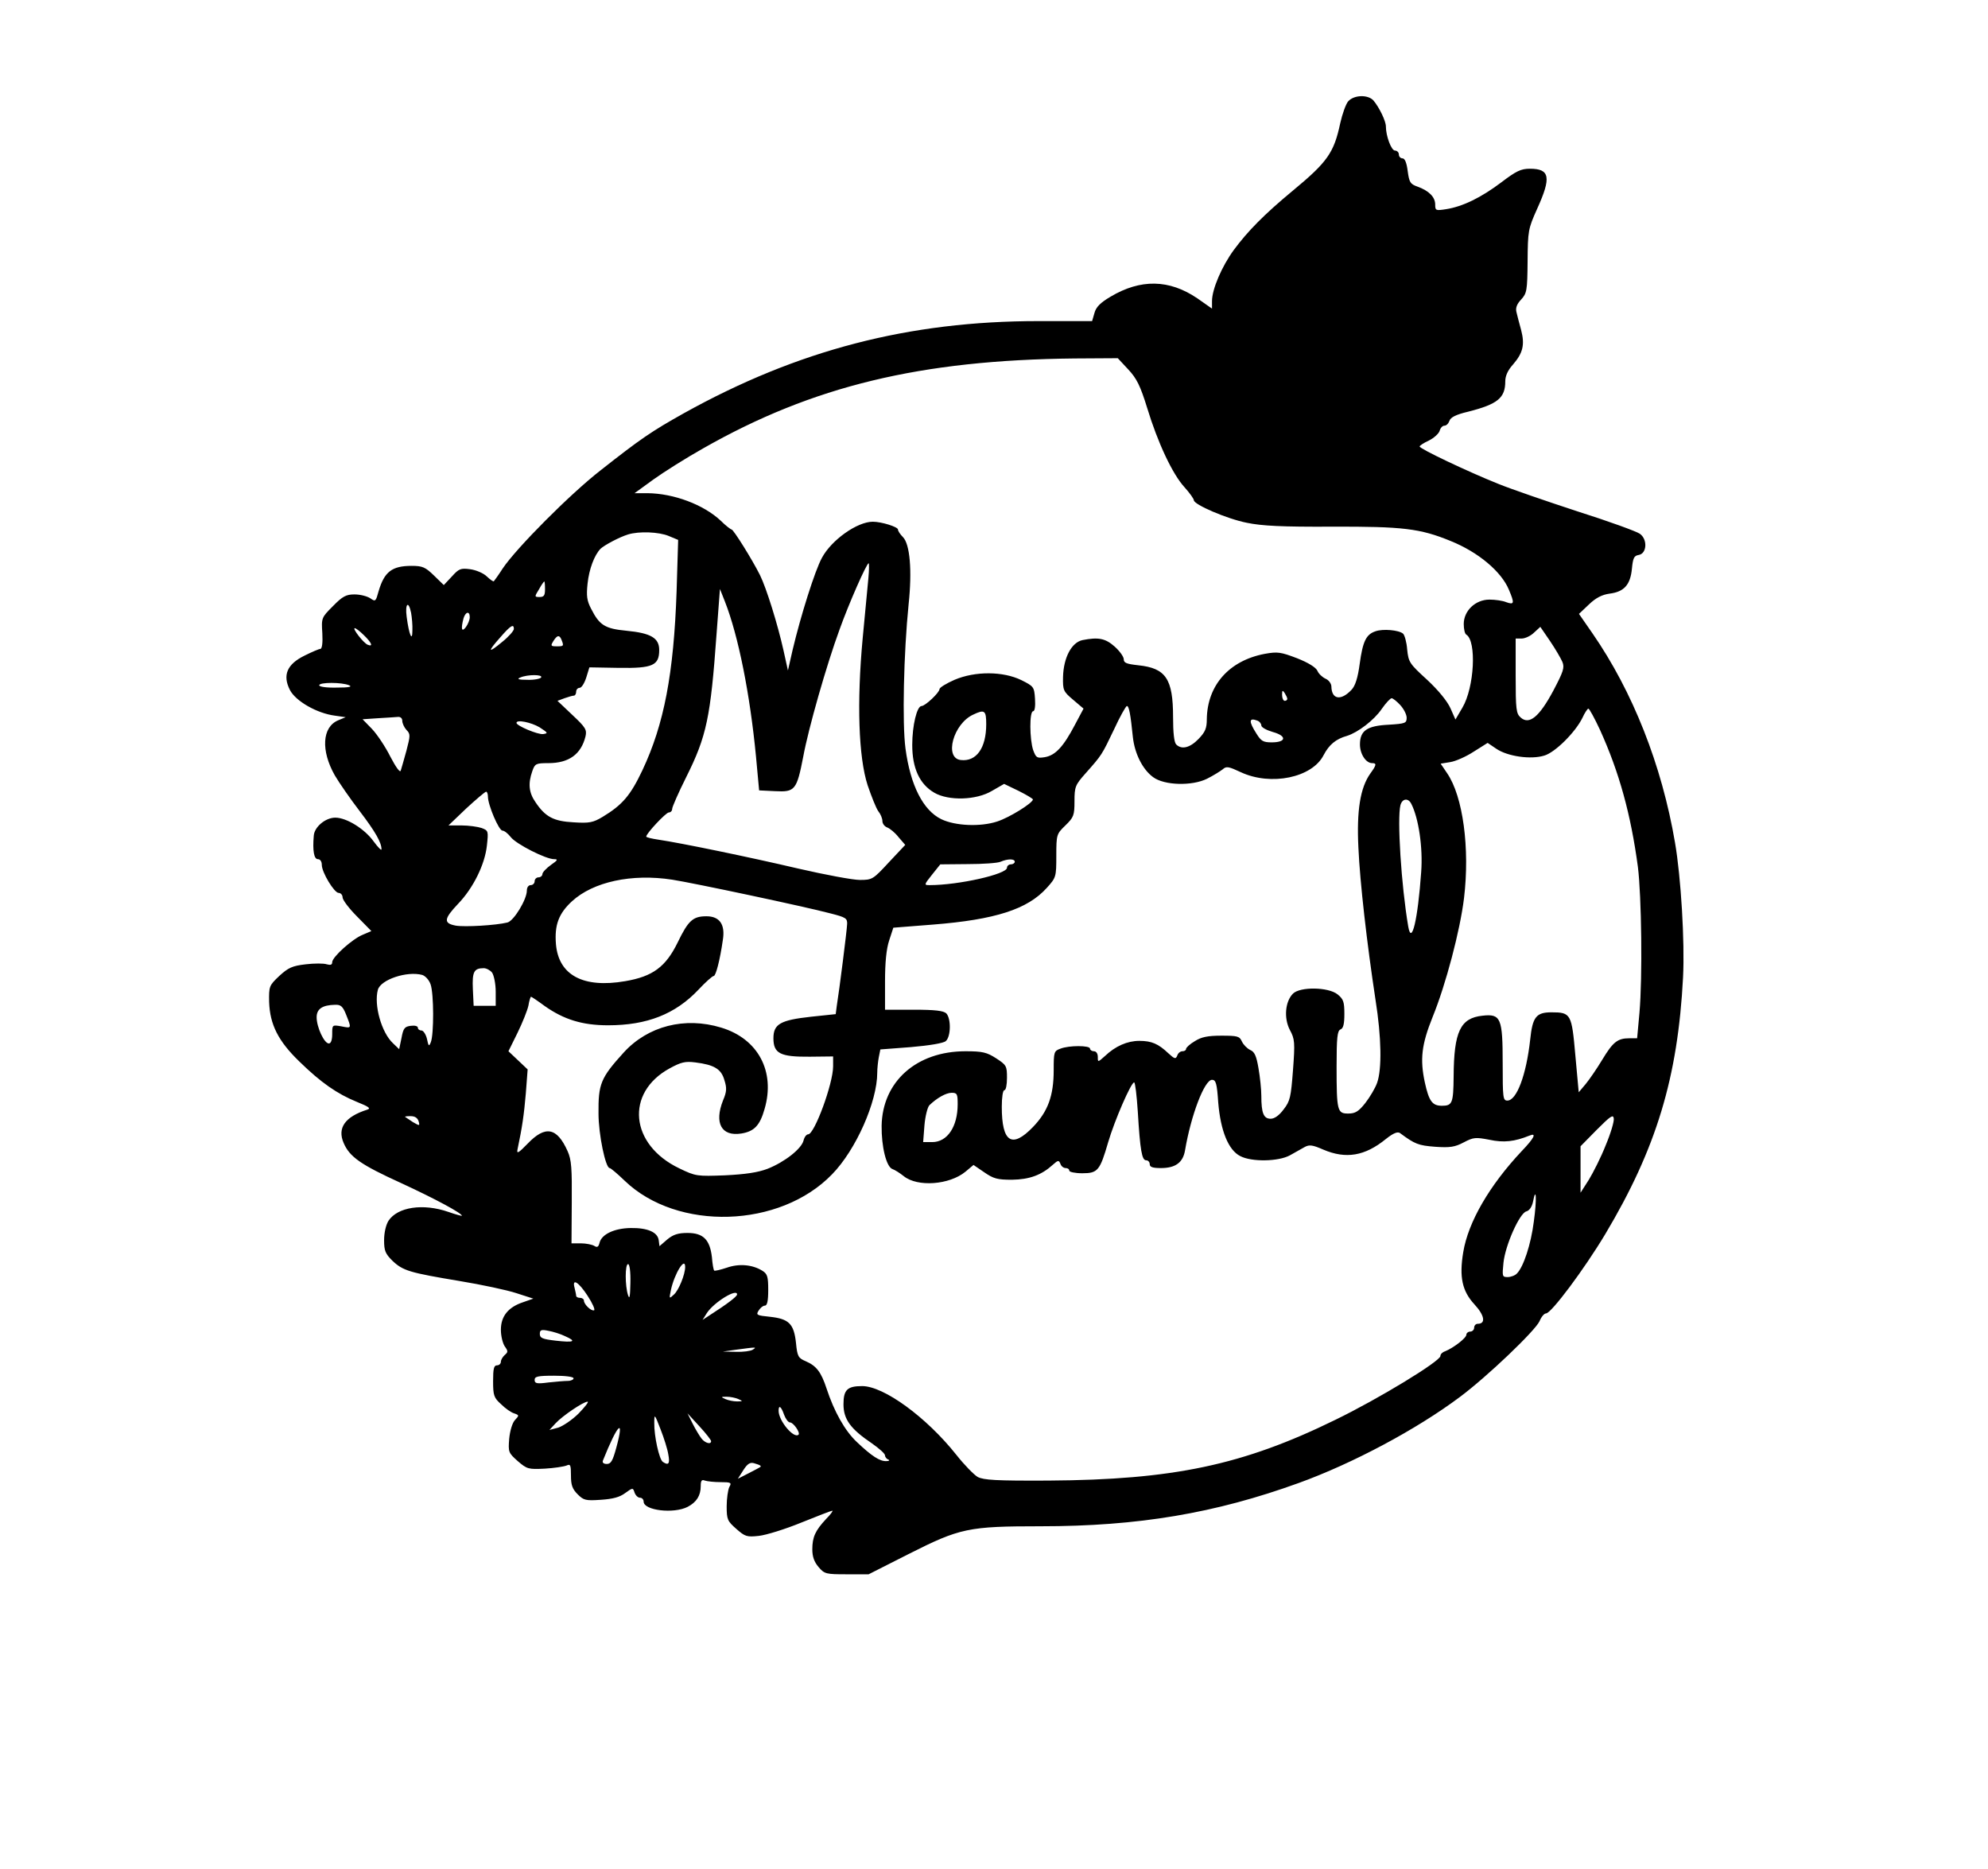 <?xml version="1.0" encoding="UTF-8" standalone="yes"?>
<svg version="1.0" xmlns="http://www.w3.org/2000/svg" width="766" height="720" viewBox="0 0 766 720" preserveAspectRatio="xMidYMid meet">
  <g transform="translate(0,720) scale(0.1,-0.1)" fill="#000000" stroke="none">
    <path d="M5195 6810 c-9 -10 -23 -49 -31 -85 -24 -113 -49 -149 -182 -259
-111 -92 -174 -156 -228 -229 -46 -63 -84 -151 -84 -197 l0 -29 -57 40 c-108
73 -218 75 -334 6 -39 -23 -56 -40 -62 -63 l-9 -31 -207 0 c-498 0 -927 -111
-1366 -355 -125 -70 -166 -98 -321 -220 -117 -91 -324 -299 -377 -378 -16 -25
-32 -47 -34 -49 -2 -3 -14 6 -27 18 -13 13 -42 25 -64 28 -37 5 -44 2 -71 -28
l-31 -33 -38 37 c-33 32 -44 37 -86 37 -76 0 -105 -23 -127 -97 -11 -40 -12
-42 -32 -28 -12 8 -39 15 -61 15 -32 0 -46 -7 -83 -45 -44 -44 -45 -45 -41
-105 2 -37 -1 -60 -8 -60 -5 0 -33 -12 -61 -26 -67 -33 -85 -75 -56 -132 22
-43 104 -90 173 -99 l42 -6 -29 -12 c-62 -26 -67 -117 -13 -212 17 -29 60 -91
96 -138 61 -80 84 -121 84 -147 0 -6 -13 7 -30 30 -35 49 -105 92 -148 92 -38
0 -81 -36 -83 -70 -5 -58 1 -90 16 -90 9 0 15 -9 15 -22 0 -29 48 -108 65
-108 8 0 15 -8 15 -17 0 -10 25 -43 56 -74 l55 -56 -33 -14 c-40 -16 -118 -86
-118 -106 0 -10 -6 -12 -21 -8 -11 4 -48 4 -81 0 -52 -6 -67 -13 -102 -45 -39
-37 -40 -40 -39 -100 3 -87 35 -151 117 -230 83 -81 145 -124 221 -155 47 -19
55 -25 40 -30 -85 -27 -116 -70 -91 -128 23 -54 66 -84 222 -155 132 -61 234
-116 234 -126 0 -1 -24 5 -52 15 -98 34 -196 19 -231 -34 -10 -16 -17 -46 -17
-75 0 -41 5 -52 32 -79 41 -39 67 -46 258 -78 85 -14 184 -35 220 -47 l65 -21
-40 -14 c-57 -19 -85 -54 -85 -106 0 -24 7 -52 15 -64 13 -18 13 -22 0 -33 -8
-7 -15 -19 -15 -26 0 -8 -7 -14 -15 -14 -12 0 -15 -13 -15 -61 0 -55 3 -64 31
-89 16 -16 39 -32 50 -35 20 -7 20 -8 3 -26 -10 -11 -19 -41 -22 -72 -4 -51
-3 -54 33 -86 36 -31 41 -32 104 -29 36 2 74 8 84 12 15 7 17 2 17 -38 0 -37
5 -52 26 -73 23 -23 31 -25 89 -21 46 3 73 10 94 26 29 21 30 21 36 2 4 -11
13 -20 21 -20 8 0 14 -7 14 -15 0 -34 116 -48 170 -20 34 18 50 43 50 80 0 21
4 26 16 21 9 -3 36 -6 60 -6 41 0 44 -2 34 -19 -5 -11 -10 -44 -10 -74 0 -51
3 -57 37 -87 34 -30 41 -32 87 -27 28 3 102 26 163 51 62 25 116 46 120 46 4
0 -7 -15 -24 -32 -42 -45 -53 -70 -53 -117 0 -28 7 -48 24 -68 23 -27 29 -28
109 -28 l84 0 154 78 c198 100 230 107 509 107 376 0 672 50 995 167 207 75
453 206 620 331 106 79 290 255 307 292 7 17 18 30 25 30 20 0 147 170 228
305 197 330 280 604 300 990 7 137 -8 386 -31 519 -51 299 -163 582 -318 806
l-52 75 38 36 c27 26 51 38 80 42 56 7 80 34 86 96 4 41 8 50 26 53 32 5 35
61 4 82 -13 9 -120 48 -240 86 -119 39 -256 86 -305 106 -115 46 -303 135
-303 144 0 3 16 14 36 23 20 10 38 27 41 37 3 11 11 20 18 20 8 0 16 8 20 19
4 13 25 24 72 35 114 29 143 53 143 117 0 21 10 43 30 65 38 44 46 76 31 133
-7 25 -15 56 -18 69 -4 16 2 31 18 48 22 24 24 34 25 147 1 118 2 125 37 203
55 121 49 154 -28 154 -35 0 -53 -9 -111 -53 -77 -58 -148 -93 -213 -103 -39
-6 -41 -5 -41 18 0 29 -24 53 -68 69 -28 10 -32 16 -38 60 -4 32 -11 49 -20
49 -8 0 -14 7 -14 15 0 8 -7 15 -15 15 -14 0 -35 56 -35 93 0 21 -26 74 -48
100 -21 23 -74 22 -97 -3z m-848 -1033 c33 -35 47 -64 73 -148 41 -135 98
-256 144 -306 20 -22 36 -45 36 -50 0 -17 128 -72 204 -87 58 -12 135 -16 328
-15 273 1 340 -7 457 -55 107 -43 196 -118 225 -188 22 -52 21 -59 -10 -48
-14 6 -43 10 -65 10 -54 0 -99 -43 -99 -94 0 -19 4 -38 10 -41 40 -25 31 -203
-15 -281 l-27 -46 -19 43 c-12 27 -46 69 -90 110 -68 62 -72 68 -77 117 -2 28
-10 56 -16 61 -17 14 -78 19 -106 9 -36 -12 -49 -38 -61 -126 -7 -53 -17 -84
-31 -99 -41 -44 -77 -38 -78 12 0 11 -10 25 -22 30 -13 6 -27 19 -32 31 -6 13
-35 31 -78 48 -63 24 -75 26 -125 17 -137 -26 -221 -121 -223 -251 0 -36 -6
-50 -32 -77 -33 -34 -65 -42 -86 -21 -8 8 -12 46 -12 105 0 148 -28 189 -134
200 -45 5 -56 9 -56 23 0 10 -16 32 -35 49 -36 32 -63 37 -124 25 -42 -9 -73
-67 -75 -142 -1 -51 1 -56 39 -88 l40 -34 -33 -62 c-44 -84 -75 -118 -116
-125 -31 -5 -34 -2 -45 27 -14 42 -15 150 0 150 6 0 9 19 7 48 -3 46 -5 48
-53 72 -70 34 -177 35 -257 1 -32 -14 -58 -30 -58 -36 0 -13 -55 -65 -69 -65
-18 0 -36 -75 -36 -150 0 -89 28 -151 85 -184 55 -32 162 -29 222 7 l47 27 56
-27 c30 -15 55 -30 55 -33 -1 -14 -91 -70 -138 -85 -64 -21 -161 -17 -215 9
-70 34 -119 130 -138 272 -13 97 -7 368 12 556 14 131 5 232 -22 259 -10 10
-19 23 -19 29 0 10 -63 30 -97 30 -60 0 -159 -70 -196 -139 -27 -49 -82 -224
-113 -355 l-18 -79 -17 77 c-22 99 -66 241 -91 291 -30 60 -102 175 -109 175
-3 0 -23 15 -42 34 -66 62 -181 105 -282 106 l-50 0 73 53 c39 28 126 83 192
120 422 240 837 340 1431 346 l166 1 40 -43z m-1770 -642 l36 -15 -6 -198
c-11 -317 -48 -512 -132 -690 -46 -97 -77 -133 -153 -179 -37 -22 -51 -25
-112 -21 -77 4 -109 21 -147 78 -25 36 -29 71 -12 119 10 29 14 31 62 31 79 0
126 34 143 103 6 26 0 35 -51 83 l-57 54 27 10 c14 5 31 10 36 10 5 0 9 7 9
15 0 8 6 15 13 15 8 0 19 18 26 40 l12 39 113 -2 c131 -2 156 9 156 69 0 46
-32 65 -126 74 -83 8 -104 21 -136 84 -17 32 -19 51 -14 98 6 56 26 109 50
134 15 14 73 45 106 55 42 13 119 10 157 -6z m769 -162 c-3 -32 -13 -136 -22
-232 -23 -247 -16 -458 19 -566 15 -44 33 -89 41 -100 9 -11 16 -28 16 -38 0
-10 8 -21 19 -25 10 -4 30 -20 43 -37 l26 -30 -63 -67 c-61 -66 -64 -68 -112
-68 -27 0 -134 20 -238 44 -192 45 -450 98 -537 111 -27 4 -48 9 -48 12 0 12
76 93 87 93 7 0 13 6 13 14 0 7 24 62 54 122 79 158 94 231 117 552 l13 173
19 -48 c52 -132 97 -358 120 -598 l12 -130 62 -3 c76 -4 83 4 108 133 20 109
90 354 140 490 35 98 104 255 112 255 2 0 2 -26 -1 -57z m-1246 -43 c0 -24 -4
-30 -21 -30 -20 0 -20 1 -2 30 9 17 19 30 20 30 2 0 3 -13 3 -30z m-516 -91
c3 -17 6 -48 5 -68 0 -46 -13 -17 -22 52 -7 52 7 65 17 16z m226 -17 c0 -10
-7 -27 -15 -38 -16 -21 -20 -8 -9 34 8 26 24 29 24 4z m170 -45 c0 -7 -20 -30
-45 -50 -55 -46 -58 -39 -7 18 39 45 52 53 52 32z m4040 -127 c9 -22 4 -37
-35 -111 -54 -101 -93 -133 -126 -103 -17 15 -19 31 -19 161 l0 143 23 0 c13
0 35 10 48 23 l24 22 37 -54 c21 -31 42 -67 48 -81z m-4618 103 c30 -29 37
-46 15 -37 -16 6 -61 64 -50 64 4 0 20 -12 35 -27z m762 -19 c9 -23 8 -24 -19
-24 -23 0 -24 2 -13 20 15 24 24 25 32 4z m-79 -144 c-3 -5 -27 -10 -53 -9
-35 0 -42 3 -27 9 28 12 88 12 80 0z m-740 -30 c14 -6 -1 -9 -47 -9 -39 -1
-68 3 -68 9 0 12 87 12 115 0z m3615 -52 c0 -5 -4 -8 -10 -8 -5 0 -10 10 -10
23 0 18 2 19 10 7 5 -8 10 -18 10 -22z m435 -24 c14 -15 25 -37 25 -49 0 -21
-5 -23 -69 -27 -84 -4 -111 -23 -111 -76 0 -37 23 -72 47 -72 18 0 17 -7 -7
-40 -39 -55 -53 -143 -46 -285 6 -135 33 -370 66 -587 23 -145 25 -267 6 -320
-7 -20 -28 -55 -45 -77 -26 -33 -39 -41 -66 -41 -42 0 -45 9 -45 181 0 113 3
138 15 143 11 4 15 21 15 60 0 47 -4 57 -26 75 -36 29 -145 30 -172 3 -30 -30
-36 -94 -12 -140 19 -35 20 -48 12 -155 -8 -104 -11 -119 -36 -151 -17 -23
-35 -36 -50 -36 -27 0 -36 21 -36 89 0 24 -5 72 -11 106 -8 47 -15 63 -32 70
-12 6 -26 20 -32 33 -9 20 -17 22 -79 22 -52 0 -77 -5 -102 -21 -19 -11 -34
-25 -34 -30 0 -5 -6 -9 -14 -9 -8 0 -17 -7 -20 -17 -6 -14 -10 -13 -34 9 -39
37 -65 48 -112 48 -46 0 -92 -20 -132 -58 -28 -25 -28 -25 -28 -4 0 13 -6 22
-15 22 -8 0 -15 5 -15 10 0 13 -81 13 -114 0 -25 -9 -26 -13 -26 -83 0 -98
-22 -159 -80 -219 -81 -84 -120 -59 -120 78 0 36 4 64 10 64 6 0 10 21 10 48
0 45 -2 49 -42 75 -36 23 -52 27 -118 27 -189 0 -320 -117 -323 -287 -1 -80
18 -159 42 -167 9 -3 28 -15 43 -27 53 -43 176 -34 238 17 l31 26 41 -28 c36
-25 51 -29 107 -29 68 1 114 18 158 58 20 18 23 18 29 3 3 -9 12 -16 20 -16 8
0 14 -4 14 -10 0 -5 22 -10 50 -10 60 0 68 10 100 120 24 82 88 230 100 230 4
0 10 -51 14 -112 9 -151 16 -188 32 -188 8 0 14 -7 14 -15 0 -11 11 -15 43
-15 56 0 85 21 93 68 23 136 75 272 104 272 15 0 19 -14 24 -88 9 -108 39
-183 85 -206 44 -23 147 -21 191 3 19 11 45 25 57 32 18 10 31 8 72 -10 87
-37 160 -25 241 41 29 23 45 29 54 23 58 -43 71 -48 136 -53 57 -4 76 -1 110
17 38 20 46 20 99 10 55 -12 97 -7 154 16 29 12 19 -9 -30 -60 -124 -132 -206
-273 -225 -389 -16 -96 -4 -150 43 -201 39 -42 45 -75 13 -75 -8 0 -14 -7 -14
-15 0 -8 -7 -15 -15 -15 -8 0 -15 -6 -15 -12 0 -13 -50 -51 -82 -64 -10 -3
-18 -11 -18 -18 0 -20 -238 -165 -405 -246 -357 -175 -626 -231 -1105 -234
-203 -1 -250 2 -273 14 -15 9 -52 47 -82 85 -116 146 -280 265 -363 265 -57 0
-72 -14 -72 -70 0 -58 27 -95 110 -151 27 -19 50 -39 50 -46 0 -6 6 -14 13
-16 6 -3 3 -6 -8 -6 -25 -1 -56 19 -113 73 -47 44 -88 118 -117 206 -21 64
-39 88 -81 106 -28 12 -32 18 -37 70 -8 74 -27 93 -100 101 -51 5 -55 7 -44
24 7 11 17 19 24 19 9 0 13 18 13 60 0 51 -3 62 -22 74 -38 24 -90 29 -138 12
-24 -8 -46 -13 -48 -11 -3 2 -7 26 -9 52 -8 67 -33 93 -94 93 -36 0 -55 -6
-78 -25 l-30 -26 -3 23 c-4 31 -43 48 -108 47 -63 -1 -112 -24 -120 -57 -4
-16 -9 -19 -20 -12 -8 5 -32 10 -52 10 l-36 0 1 158 c1 130 -1 164 -16 197
-41 92 -86 100 -154 29 -35 -36 -43 -41 -39 -22 18 85 25 134 32 216 l7 92
-37 35 -37 35 35 71 c19 39 38 86 42 105 3 19 8 34 10 34 2 0 26 -16 53 -36
74 -52 145 -74 244 -74 150 0 259 43 348 137 27 29 54 53 59 53 8 0 24 61 35
138 10 60 -12 92 -63 92 -52 0 -70 -16 -111 -101 -46 -94 -96 -131 -202 -149
-162 -28 -257 23 -267 143 -6 74 11 118 62 165 82 75 230 107 386 83 83 -13
508 -103 610 -130 59 -15 65 -19 64 -41 -1 -25 -30 -255 -40 -316 l-4 -31 -95
-10 c-118 -13 -145 -28 -145 -83 0 -59 27 -72 140 -71 l90 1 0 -38 c0 -67 -72
-262 -96 -262 -7 0 -15 -11 -18 -24 -8 -32 -73 -83 -139 -109 -37 -14 -84 -21
-163 -25 -108 -4 -113 -4 -177 27 -190 91 -209 291 -37 385 44 24 60 28 99 23
72 -9 100 -25 112 -68 10 -31 9 -45 -5 -78 -35 -88 -6 -140 70 -128 50 8 72
31 90 95 42 144 -25 270 -167 313 -141 43 -283 6 -376 -96 -89 -98 -98 -121
-97 -235 0 -80 27 -210 43 -210 4 0 30 -22 58 -49 203 -195 598 -183 799 25
92 94 174 280 174 391 0 17 3 44 6 60 l6 30 118 9 c70 6 125 15 134 23 20 17
21 87 2 107 -11 10 -43 14 -125 14 l-111 0 0 109 c0 72 5 125 16 158 l16 49
153 12 c240 19 364 59 438 141 36 40 37 42 37 124 0 82 1 84 35 117 32 31 35
39 35 93 0 56 3 63 43 108 63 71 62 70 109 168 23 50 46 91 50 91 8 0 14 -31
23 -120 7 -63 37 -124 78 -154 43 -32 150 -35 208 -6 24 12 51 29 60 36 14 13
23 11 70 -11 116 -54 275 -21 319 66 21 40 47 62 90 74 42 13 105 61 134 104
16 23 33 41 38 41 5 0 20 -12 33 -26z m770 -96 c74 -163 119 -326 146 -528 14
-112 18 -425 6 -562 l-9 -98 -30 0 c-45 0 -63 -14 -104 -82 -21 -35 -50 -77
-64 -94 l-27 -32 -13 142 c-14 160 -17 166 -92 166 -59 0 -73 -18 -82 -105
-15 -136 -52 -235 -88 -235 -17 0 -18 11 -18 143 0 175 -7 192 -78 184 -85 -9
-110 -61 -111 -234 -1 -103 -5 -113 -45 -113 -37 0 -50 17 -66 90 -19 89 -13
145 30 252 51 125 106 334 121 458 23 192 -4 392 -65 481 l-25 37 37 6 c20 3
61 21 90 40 l54 34 34 -23 c43 -29 132 -42 184 -26 42 12 120 90 147 145 9 20
20 36 23 36 4 0 24 -37 45 -82z m-2365 22 c0 -92 -38 -145 -98 -138 -65 7 -29
140 48 175 44 21 50 16 50 -37z m-2250 13 c0 -9 7 -25 16 -35 16 -16 15 -22 0
-80 -10 -35 -19 -69 -22 -77 -3 -9 -19 14 -40 54 -19 38 -51 86 -71 107 l-36
37 59 4 c32 2 67 4 77 5 10 1 17 -5 17 -15z m3294 1 c9 -3 16 -12 16 -19 0 -7
20 -18 44 -25 55 -15 53 -40 -4 -40 -33 0 -41 5 -59 34 -30 47 -29 62 3 50z
m-2765 -26 c32 -21 34 -23 14 -26 -20 -3 -103 32 -103 43 0 14 57 2 89 -17z
m-199 -267 c0 -32 42 -131 56 -131 7 0 21 -11 32 -25 21 -27 135 -85 167 -85
16 0 14 -4 -12 -22 -18 -13 -33 -29 -33 -35 0 -7 -7 -13 -15 -13 -8 0 -15 -7
-15 -15 0 -8 -7 -15 -15 -15 -9 0 -15 -9 -15 -21 0 -34 -50 -117 -75 -123 -45
-11 -164 -18 -199 -12 -48 9 -46 26 9 84 58 60 103 151 111 224 6 56 6 58 -20
68 -15 5 -50 10 -78 10 l-50 0 68 65 c38 35 72 64 77 65 4 0 7 -9 7 -19z
m3558 -28 c28 -55 45 -168 38 -262 -13 -184 -37 -286 -50 -210 -27 159 -43
415 -30 467 7 26 30 29 42 5z m-1528 -223 c0 -5 -7 -10 -15 -10 -8 0 -15 -6
-15 -13 0 -25 -187 -67 -298 -67 -22 0 -22 1 9 40 l32 40 106 1 c58 0 115 4
126 9 28 12 55 12 55 0z m-2014 -427 c7 -10 14 -43 14 -73 l0 -55 -43 0 -42 0
-3 64 c-3 67 4 81 42 81 10 0 25 -8 32 -17z m-269 -9 c12 -4 26 -19 32 -36 13
-36 13 -194 1 -223 -7 -18 -9 -16 -15 13 -4 17 -14 32 -21 32 -8 0 -14 5 -14
11 0 6 -12 9 -27 7 -24 -3 -29 -9 -36 -47 l-9 -43 -24 23 c-44 41 -74 147 -58
206 11 39 112 73 171 57z m-293 -154 c21 -53 21 -52 -19 -44 -35 6 -35 6 -35
-30 0 -23 -5 -36 -13 -36 -18 0 -47 63 -47 101 0 32 22 47 71 48 22 1 30 -6
43 -39z m2356 -344 c0 -87 -40 -146 -98 -146 l-35 0 5 65 c3 35 12 70 19 77
29 28 64 48 86 48 21 0 23 -5 23 -44z m2497 -158 c-18 -46 -48 -105 -65 -133
l-32 -50 0 90 0 89 63 64 c52 52 63 60 65 43 2 -11 -12 -58 -31 -103z m-4574
92 c5 -18 4 -18 -22 -3 -14 10 -28 18 -30 20 -2 2 7 3 21 3 17 0 27 -7 31 -20z
m4297 -386 c-11 -88 -40 -175 -65 -200 -7 -8 -24 -14 -36 -14 -21 0 -21 3 -16
55 7 68 62 191 88 198 12 3 22 18 26 38 12 63 15 9 3 -77z m-3481 -236 c-1
-52 -3 -66 -9 -48 -12 36 -12 120 0 120 6 0 10 -30 9 -72z m211 61 c0 -29 -25
-90 -43 -106 -19 -18 -19 -17 -12 17 14 64 55 130 55 89z m-376 -111 c19 -29
30 -54 25 -56 -11 -4 -39 23 -39 37 0 6 -7 11 -15 11 -8 0 -15 3 -15 8 0 4 -3
17 -6 30 -11 39 15 24 50 -30z m576 5 c0 -8 -40 -38 -104 -79 l-29 -19 17 27
c28 42 117 96 116 71z m-662 -161 c45 -20 34 -25 -37 -17 -51 6 -61 10 -61 26
0 15 5 18 33 12 17 -3 47 -12 65 -21z m722 -52 c-8 -5 -37 -9 -65 -8 l-50 1
50 7 c82 11 82 11 65 0z m-690 -110 c0 -5 -10 -10 -22 -10 -13 0 -47 -3 -75
-6 -45 -6 -53 -4 -53 10 0 13 12 16 75 16 43 0 75 -4 75 -10z m635 -80 c18 -8
18 -9 -5 -9 -14 0 -34 4 -45 9 -18 8 -18 9 5 9 14 0 34 -4 45 -9z m-615 -55
c-25 -25 -61 -49 -79 -55 l-34 -9 24 26 c27 29 107 83 123 83 6 0 -10 -20 -34
-45z m791 -5 c6 -16 16 -30 23 -30 13 0 40 -39 33 -47 -18 -17 -77 53 -77 92
0 24 10 17 21 -15z m-446 -153 c7 -36 1 -44 -21 -29 -14 9 -34 100 -33 150 0
36 1 36 24 -24 13 -33 27 -77 30 -97z m165 51 c0 -14 -23 -8 -37 10 -7 9 -23
35 -34 57 l-20 40 46 -50 c25 -27 45 -53 45 -57z m-365 -24 c-14 -52 -21 -64
-37 -64 -12 0 -18 5 -15 13 57 142 84 169 52 51z m554 -70 c5 -5 7 -3 -45 -30
l-41 -21 21 33 c16 25 26 31 41 27 11 -3 22 -7 24 -9z"/>
  </g>
</svg>